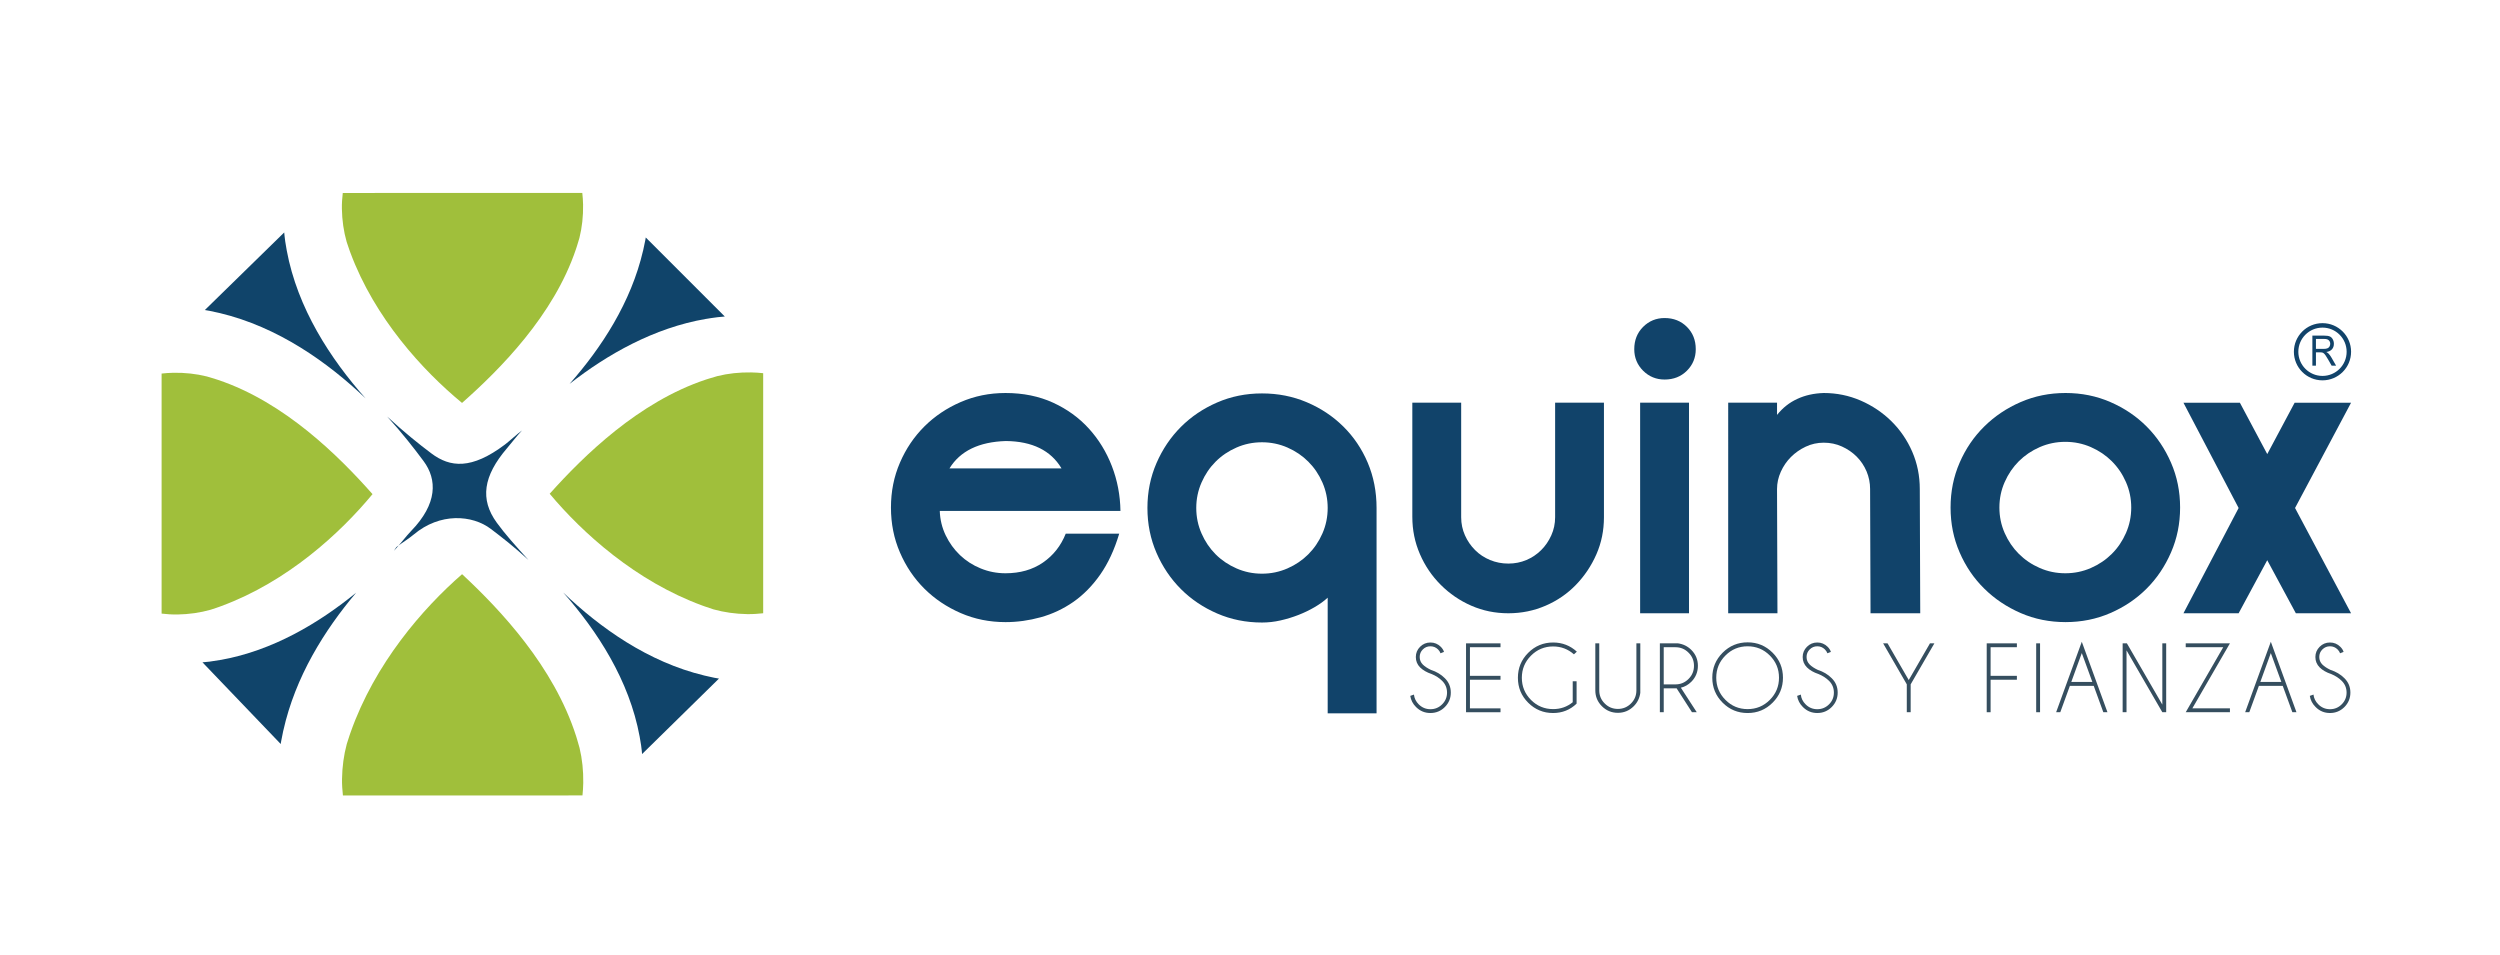 <svg xmlns="http://www.w3.org/2000/svg" xmlns:xlink="http://www.w3.org/1999/xlink" id="Layer_1" x="0px" y="0px" width="200.667px" height="76.667px" viewBox="0 0 200.667 76.667" xml:space="preserve"><g>	<g>		<g>			<path fill="#11436A" d="M75.433,41.01c0.023,0.699,0.183,1.353,0.475,1.961c0.293,0.608,0.678,1.138,1.149,1.589    c0.474,0.451,1.025,0.808,1.657,1.065c0.631,0.259,1.294,0.389,1.994,0.389c1.17,0,2.175-0.287,3.01-0.862    c0.832-0.574,1.439-1.346,1.824-2.315h4.293c-0.383,1.284-0.891,2.378-1.521,3.28c-0.631,0.9-1.354,1.633-2.161,2.197    c-0.812,0.562-1.687,0.974-2.622,1.232c-0.935,0.259-1.876,0.389-2.822,0.389c-1.287,0-2.484-0.242-3.6-0.727    c-1.117-0.485-2.088-1.137-2.916-1.961c-0.824-0.821-1.48-1.791-1.959-2.907c-0.482-1.115-0.72-2.315-0.72-3.601    c0-1.284,0.237-2.484,0.72-3.6c0.479-1.115,1.135-2.083,1.959-2.906c0.828-0.824,1.799-1.477,2.916-1.961    c1.115-0.484,2.312-0.727,3.6-0.727c1.418,0,2.691,0.26,3.82,0.777c1.127,0.518,2.084,1.211,2.872,2.08    c0.788,0.867,1.403,1.869,1.844,3.008s0.67,2.337,0.69,3.599H75.433z M85.204,37.597c-0.856-1.441-2.344-2.174-4.462-2.197    c-2.164,0.066-3.674,0.801-4.531,2.197H85.204z"></path>			<path fill="#11436A" d="M110.492,57.259h-3.923v-9.285c-0.291,0.271-0.642,0.523-1.05,0.761c-0.403,0.236-0.838,0.446-1.3,0.626    c-0.463,0.18-0.94,0.326-1.438,0.439c-0.495,0.113-0.991,0.168-1.486,0.168c-1.286,0-2.484-0.242-3.601-0.727    c-1.113-0.483-2.085-1.136-2.907-1.959c-0.822-0.824-1.476-1.793-1.96-2.907c-0.484-1.116-0.727-2.316-0.727-3.601    c0-1.285,0.242-2.484,0.727-3.602c0.484-1.115,1.138-2.083,1.96-2.906c0.822-0.822,1.794-1.477,2.907-1.96    c1.116-0.485,2.314-0.728,3.601-0.728c1.284,0,2.485,0.236,3.601,0.711c1.116,0.472,2.09,1.119,2.924,1.943    c0.834,0.823,1.488,1.791,1.962,2.906c0.472,1.115,0.71,2.328,0.71,3.635V57.259z M106.569,40.774    c0-0.722-0.141-1.403-0.423-2.046c-0.282-0.642-0.658-1.2-1.133-1.673c-0.473-0.474-1.029-0.851-1.673-1.133    c-0.646-0.281-1.325-0.422-2.045-0.422c-0.724,0-1.403,0.141-2.044,0.422c-0.646,0.282-1.203,0.659-1.676,1.133    c-0.474,0.473-0.85,1.031-1.131,1.673c-0.282,0.643-0.424,1.324-0.424,2.046c0,0.721,0.142,1.403,0.424,2.045    c0.281,0.642,0.657,1.199,1.131,1.674c0.473,0.473,1.03,0.85,1.676,1.132c0.641,0.282,1.32,0.423,2.044,0.423    c0.72,0,1.399-0.141,2.045-0.423c0.644-0.282,1.2-0.659,1.673-1.132c0.475-0.475,0.851-1.032,1.133-1.674    S106.569,41.495,106.569,40.774z"></path>			<path fill="#11436A" d="M124.824,32.323h3.92v9.194c0,1.06-0.201,2.051-0.607,2.976c-0.406,0.924-0.953,1.74-1.641,2.45    c-0.686,0.71-1.498,1.268-2.434,1.673c-0.936,0.406-1.934,0.609-2.993,0.609c-1.056,0-2.05-0.203-2.974-0.609    c-0.925-0.405-1.742-0.963-2.45-1.673c-0.712-0.71-1.269-1.533-1.673-2.468c-0.406-0.936-0.609-1.933-0.609-2.992v-9.16h3.921    v9.194c0,0.519,0.103,1.003,0.304,1.453c0.202,0.452,0.474,0.846,0.814,1.184c0.335,0.339,0.736,0.603,1.197,0.796    c0.463,0.19,0.951,0.287,1.47,0.287c0.521,0,1.001-0.097,1.454-0.287c0.452-0.193,0.844-0.457,1.184-0.796    c0.34-0.338,0.607-0.731,0.811-1.184c0.203-0.45,0.307-0.935,0.307-1.453V32.323z"></path>			<path fill="#11436A" d="M131.177,28.03c0-0.721,0.236-1.318,0.709-1.791c0.475-0.474,1.051-0.711,1.725-0.711    c0.723,0,1.318,0.237,1.793,0.711c0.473,0.473,0.709,1.07,0.709,1.791c0,0.677-0.236,1.251-0.709,1.725    c-0.475,0.473-1.07,0.709-1.793,0.709c-0.674,0-1.25-0.236-1.725-0.709C131.414,29.281,131.177,28.707,131.177,28.03z     M131.648,32.323h3.923v16.902h-3.923V32.323z"></path>			<path fill="#11436A" d="M150.107,39.253c0-0.494-0.094-0.969-0.285-1.42c-0.193-0.451-0.457-0.846-0.795-1.184    c-0.34-0.338-0.732-0.607-1.184-0.811s-0.934-0.305-1.455-0.305c-0.516,0-1.002,0.107-1.453,0.322    c-0.45,0.213-0.846,0.49-1.182,0.827c-0.338,0.338-0.609,0.733-0.812,1.183c-0.203,0.451-0.304,0.914-0.304,1.387l0.034,9.973    h-3.954V32.323h3.92v0.98c0.451-0.564,0.989-0.993,1.624-1.283c0.628-0.294,1.34-0.451,2.127-0.475    c1.036,0,2.021,0.201,2.961,0.607c0.934,0.406,1.756,0.959,2.467,1.657c0.709,0.7,1.268,1.517,1.673,2.45    c0.405,0.936,0.606,1.934,0.606,2.992l0.036,9.973h-3.99L150.107,39.253z"></path>			<path fill="#11436A" d="M156.566,40.739c0-1.284,0.24-2.484,0.727-3.6c0.482-1.115,1.141-2.083,1.977-2.906    c0.834-0.824,1.807-1.477,2.923-1.961c1.114-0.484,2.317-0.727,3.603-0.727c1.283,0,2.484,0.242,3.597,0.727    c1.118,0.484,2.085,1.137,2.909,1.961c0.822,0.823,1.475,1.791,1.959,2.906c0.486,1.115,0.729,2.315,0.729,3.6    c0,1.285-0.242,2.485-0.729,3.601c-0.484,1.116-1.137,2.086-1.959,2.907c-0.824,0.824-1.791,1.476-2.909,1.961    c-1.112,0.484-2.313,0.727-3.597,0.727c-1.285,0-2.488-0.242-3.603-0.727c-1.116-0.485-2.089-1.137-2.923-1.961    c-0.836-0.821-1.494-1.791-1.977-2.907C156.806,43.225,156.566,42.024,156.566,40.739z M160.485,40.739    c0,0.724,0.141,1.404,0.425,2.047c0.283,0.641,0.662,1.199,1.136,1.672c0.477,0.474,1.033,0.852,1.679,1.133    c0.645,0.283,1.328,0.423,2.051,0.423c0.726,0,1.409-0.14,2.053-0.423c0.646-0.281,1.203-0.659,1.679-1.133    c0.476-0.473,0.854-1.031,1.136-1.672c0.283-0.643,0.424-1.323,0.424-2.047c0-0.719-0.141-1.401-0.424-2.045    c-0.281-0.642-0.66-1.199-1.136-1.673c-0.476-0.473-1.032-0.851-1.679-1.133c-0.644-0.28-1.327-0.423-2.053-0.423    c-0.723,0-1.406,0.143-2.051,0.423c-0.646,0.282-1.202,0.66-1.679,1.133c-0.474,0.474-0.853,1.031-1.136,1.673    C160.625,39.338,160.485,40.021,160.485,40.739z"></path>			<path fill="#11436A" d="M179.687,49.226h-4.429l4.429-8.451l-4.429-8.451h4.53l2.197,4.124l2.199-4.124h4.529l-4.497,8.451    l4.497,8.451h-4.432l-2.297-4.26L179.687,49.226z"></path>		</g>		<g>			<path fill="#354E5F" d="M114.919,54.105c-0.393-0.131-0.704-0.31-0.935-0.537c-0.228-0.229-0.34-0.507-0.34-0.832    c0-0.316,0.112-0.592,0.34-0.82c0.23-0.229,0.507-0.345,0.829-0.345c0.324,0,0.599,0.115,0.832,0.343    c0.124,0.123,0.212,0.26,0.261,0.412l-0.281,0.11c-0.038-0.112-0.106-0.218-0.201-0.312c-0.169-0.164-0.372-0.249-0.61-0.249    c-0.237,0-0.441,0.085-0.607,0.251c-0.169,0.166-0.252,0.369-0.252,0.609c0,0.237,0.083,0.44,0.252,0.608    c0.157,0.154,0.375,0.297,0.65,0.427c0.442,0.141,0.813,0.363,1.116,0.667c0.319,0.316,0.479,0.702,0.479,1.153    c0,0.454-0.16,0.841-0.479,1.162c-0.319,0.32-0.705,0.479-1.159,0.479c-0.45,0-0.835-0.16-1.156-0.483    c-0.257-0.254-0.409-0.553-0.46-0.892l0.294-0.105c0.033,0.3,0.161,0.56,0.383,0.782c0.262,0.262,0.576,0.393,0.939,0.393    c0.368,0,0.683-0.131,0.944-0.393c0.26-0.26,0.391-0.574,0.391-0.942c0-0.365-0.131-0.681-0.391-0.94    C115.531,54.424,115.251,54.242,114.919,54.105z"></path>			<path fill="#354E5F" d="M120.441,51.639v0.31h-2.454v2.298h2.454v0.313h-2.454v2.298h2.454v0.311h-2.767v-5.529H120.441z"></path>			<path fill="#354E5F" d="M126.548,56.479c-0.523,0.502-1.151,0.753-1.883,0.753c-0.782,0-1.451-0.275-2.002-0.827    c-0.554-0.552-0.826-1.218-0.826-2.001c0-0.782,0.272-1.448,0.826-2.003c0.551-0.553,1.22-0.83,2.002-0.83    c0.731,0,1.367,0.246,1.903,0.735l-0.233,0.215c-0.476-0.419-1.032-0.633-1.67-0.633c-0.692,0-1.287,0.247-1.777,0.738    c-0.489,0.489-0.735,1.084-0.735,1.777c0,0.694,0.246,1.287,0.735,1.779c0.49,0.491,1.085,0.735,1.777,0.735    c0.596,0,1.12-0.182,1.572-0.551v-1.684h0.311V56.479z"></path>			<path fill="#354E5F" d="M131.346,51.639h0.316v3.975c-0.058,0.422-0.234,0.78-0.528,1.073c-0.354,0.353-0.778,0.529-1.273,0.529    c-0.501,0-0.927-0.177-1.28-0.529c-0.353-0.352-0.53-0.776-0.53-1.274v-3.773h0.316v3.773c0,0.41,0.144,0.762,0.438,1.052    c0.289,0.293,0.643,0.438,1.057,0.438c0.409,0,0.763-0.146,1.053-0.438c0.289-0.29,0.433-0.642,0.433-1.052V51.639z"></path>			<path fill="#354E5F" d="M134.575,55.247c-0.028,0.002-0.06,0.003-0.093,0.003h-0.939v1.918h-0.311v-5.529h1.451    c0.422,0.058,0.779,0.233,1.076,0.529c0.35,0.352,0.526,0.777,0.526,1.274c0,0.499-0.177,0.927-0.526,1.279    c-0.247,0.244-0.526,0.404-0.842,0.479l1.275,1.967h-0.384L134.575,55.247z M133.542,51.953v2.981h0.939    c0.412,0,0.761-0.145,1.051-0.436c0.295-0.292,0.439-0.646,0.439-1.057c0-0.412-0.145-0.766-0.439-1.054    c-0.29-0.292-0.639-0.436-1.051-0.436H133.542z"></path>			<path fill="#354E5F" d="M142.282,52.391c0.554,0.555,0.831,1.223,0.831,2.007c0,0.781-0.277,1.45-0.831,2.004    c-0.555,0.556-1.22,0.831-2.006,0.831c-0.782,0-1.452-0.275-2.006-0.831c-0.554-0.554-0.83-1.223-0.83-2.004    c0-0.784,0.276-1.452,0.83-2.007c0.554-0.554,1.224-0.832,2.006-0.832C141.062,51.559,141.727,51.837,142.282,52.391z     M140.276,51.876c-0.695,0-1.291,0.247-1.779,0.738c-0.494,0.492-0.739,1.086-0.739,1.783c0,0.695,0.245,1.288,0.739,1.782    c0.488,0.493,1.084,0.739,1.779,0.739c0.696,0,1.291-0.246,1.781-0.739c0.493-0.494,0.738-1.087,0.738-1.782    c0-0.697-0.245-1.291-0.738-1.783C141.567,52.123,140.972,51.876,140.276,51.876z"></path>			<path fill="#354E5F" d="M145.972,54.105c-0.396-0.131-0.707-0.31-0.935-0.537c-0.227-0.229-0.342-0.507-0.342-0.832    c0-0.316,0.115-0.592,0.342-0.82c0.228-0.229,0.505-0.345,0.831-0.345c0.318,0,0.597,0.115,0.828,0.343    c0.125,0.123,0.214,0.26,0.264,0.412l-0.28,0.11c-0.043-0.112-0.109-0.218-0.205-0.312c-0.169-0.164-0.37-0.249-0.606-0.249    c-0.24,0-0.442,0.085-0.609,0.251c-0.169,0.166-0.253,0.369-0.253,0.609c0,0.237,0.084,0.44,0.253,0.608    c0.155,0.154,0.373,0.297,0.65,0.427c0.442,0.141,0.813,0.363,1.115,0.667c0.32,0.316,0.48,0.702,0.48,1.153    c0,0.454-0.16,0.841-0.48,1.162c-0.319,0.32-0.707,0.479-1.156,0.479c-0.454,0-0.839-0.16-1.159-0.483    c-0.255-0.254-0.409-0.553-0.46-0.892l0.295-0.105c0.031,0.3,0.159,0.56,0.383,0.782c0.26,0.262,0.573,0.393,0.941,0.393    c0.367,0,0.681-0.131,0.944-0.393c0.26-0.26,0.387-0.574,0.387-0.942c0-0.365-0.127-0.681-0.387-0.94    C146.583,54.424,146.303,54.242,145.972,54.105z"></path>			<path fill="#354E5F" d="M153.053,54.931l-1.901-3.292h0.356l1.7,2.947l1.704-2.947h0.355l-1.904,3.292v2.237h-0.311V54.931z"></path>			<path fill="#354E5F" d="M161.889,51.639v0.31h-2.11v2.298h2.11v0.313h-2.11v2.608h-0.312v-5.529H161.889z"></path>			<path fill="#354E5F" d="M163.749,51.639v5.529h-0.311v-5.529H163.749z"></path>			<path fill="#354E5F" d="M168.057,55.051h-1.914l-0.771,2.117h-0.333l2.06-5.657l2.06,5.657h-0.332L168.057,55.051z     M167.945,54.737l-0.846-2.317l-0.843,2.317H167.945z"></path>			<path fill="#354E5F" d="M170.378,51.639h0.342l2.843,4.917v-4.917h0.31v5.529h-0.31l-2.874-4.966v4.966h-0.311V51.639z"></path>			<path fill="#354E5F" d="M178.453,51.948h-3.012v-0.31h3.549l-3.018,5.219h3.018v0.311h-3.549L178.453,51.948z"></path>			<path fill="#354E5F" d="M183.228,55.051h-1.914l-0.771,2.117h-0.332l2.061-5.657l2.058,5.657H184L183.228,55.051z     M183.116,54.737l-0.845-2.317l-0.841,2.317H183.116z"></path>			<path fill="#354E5F" d="M187.122,54.105c-0.394-0.131-0.705-0.31-0.932-0.537c-0.227-0.229-0.342-0.507-0.342-0.832    c0-0.316,0.115-0.592,0.342-0.82c0.227-0.229,0.503-0.345,0.829-0.345c0.323,0,0.599,0.115,0.829,0.343    c0.129,0.123,0.215,0.26,0.264,0.412l-0.281,0.11c-0.041-0.112-0.109-0.218-0.205-0.312c-0.168-0.164-0.369-0.249-0.606-0.249    c-0.236,0-0.44,0.085-0.608,0.251c-0.169,0.166-0.252,0.369-0.252,0.609c0,0.237,0.083,0.44,0.252,0.608    c0.157,0.154,0.374,0.297,0.649,0.427c0.442,0.141,0.815,0.363,1.118,0.667c0.318,0.316,0.479,0.702,0.479,1.153    c0,0.454-0.161,0.841-0.479,1.162c-0.322,0.32-0.707,0.479-1.159,0.479c-0.451,0-0.837-0.16-1.155-0.483    c-0.258-0.254-0.411-0.553-0.464-0.892l0.294-0.105c0.034,0.3,0.162,0.56,0.387,0.782c0.258,0.262,0.574,0.393,0.938,0.393    c0.368,0,0.683-0.131,0.943-0.393c0.26-0.26,0.389-0.574,0.389-0.942c0-0.365-0.129-0.681-0.389-0.94    C187.735,54.424,187.455,54.242,187.122,54.105z"></path>		</g>		<g>			<path fill="#10446A" d="M17.646,25.13c4.664,1.117,8.639,3.929,11.7,6.849c-2.82-3.172-5.472-7.235-6.331-11.879    c-0.042-0.241-0.084-0.48-0.121-0.722c-0.019-0.142-0.034-0.284-0.053-0.429c-0.011-0.098-0.018-0.192-0.028-0.291l-6.371,6.227    c0.133,0.021,0.266,0.045,0.397,0.069C17.113,25.006,17.377,25.064,17.646,25.13"></path>			<path fill="#10446A" d="M56.544,54.226c-4.517-1.087-8.368-3.821-11.334-6.664c2.733,3.088,5.301,7.041,6.133,11.562    c0.041,0.233,0.082,0.467,0.117,0.702c0.019,0.138,0.033,0.276,0.051,0.416c0.011,0.096,0.018,0.188,0.027,0.284l6.172-6.059    c-0.128-0.023-0.258-0.043-0.385-0.067C57.061,54.348,56.805,54.29,56.544,54.226"></path>			<path fill="#10446A" d="M51.792,19.297c-0.049,0.269-0.104,0.535-0.167,0.797c0,0.007,0,0.01,0,0.013H51.62    c-0.964,4.16-3.334,7.796-5.902,10.706c3.036-2.373,6.77-4.496,10.943-5.215v-0.001c0.003,0,0.011,0,0.017,0    c0.272-0.049,0.546-0.087,0.825-0.123c0.023-0.002,0.049-0.008,0.079-0.011c0.195-0.024,0.396-0.039,0.596-0.057l-6.346-6.345    c-0.006,0.043-0.009,0.087-0.019,0.129C51.804,19.226,51.797,19.263,51.792,19.297"></path>			<path fill="#10446A" d="M22.572,59.476c0.048-0.276,0.103-0.555,0.165-0.827c0-0.004,0-0.007,0-0.013h0.006    c0.955-4.3,3.301-8.055,5.845-11.063c-3.007,2.454-6.704,4.646-10.835,5.39v0.001c-0.004,0-0.011,0-0.017,0    c-0.27,0.05-0.541,0.092-0.818,0.128c-0.022,0.003-0.048,0.007-0.076,0.013c-0.194,0.021-0.393,0.038-0.591,0.057l6.284,6.56    c0.005-0.046,0.009-0.09,0.017-0.133C22.561,59.549,22.568,59.512,22.572,59.476"></path>			<path fill="#10446A" d="M31.81,43.919c0.5-0.377,0.999-0.68,1.402-1.017c2.104-1.768,4.693-1.582,6.192-0.443    c0.938,0.714,1.82,1.396,3.009,2.485c-1.095-1.209-1.845-2.041-2.539-2.991c-1.362-1.871-1.09-3.741,0.825-5.979    c0.304-0.356,0.821-1.024,1.201-1.425c-0.416,0.311-1.012,0.861-1.367,1.131c-2.687,2.027-4.406,1.845-5.909,0.712    c-1.018-0.762-2.252-1.759-3.548-2.958c1.188,1.298,2.173,2.566,2.918,3.57c1.107,1.487,1.13,3.43-1.002,5.624    c-0.37,0.381-0.938,1.127-1.373,1.585"></path>			<path fill="#A0BF3B" d="M59.977,49.293c-0.939-0.015-1.849-0.142-2.708-0.381c-0.23-0.075-0.457-0.15-0.686-0.231    c-0.065-0.025-0.13-0.044-0.193-0.069c-5.354-1.959-9.63-5.827-12.268-8.979c2.74-3.059,7.143-7.378,12.553-9.171    c0.073-0.024,0.152-0.043,0.225-0.071c0.224-0.068,0.452-0.139,0.677-0.201c0.865-0.216,1.778-0.312,2.717-0.297    c0.327,0.006,0.646,0.026,0.964,0.062v19.269C60.835,49.271,60.41,49.3,59.977,49.293"></path>			<path fill="#A0BF3B" d="M27.453,62.525c0.016-0.976,0.141-1.915,0.382-2.808c0.073-0.237,0.149-0.472,0.229-0.711    c0.025-0.067,0.044-0.134,0.07-0.199c1.953-5.552,5.813-9.984,8.956-12.719c3.054,2.839,7.365,7.401,9.156,13.01    c0.025,0.073,0.044,0.155,0.071,0.232c0.07,0.231,0.14,0.468,0.202,0.702c0.215,0.896,0.312,1.842,0.297,2.815    c-0.006,0.34-0.028,0.671-0.062,1l-19.229,0.005C27.478,63.415,27.446,62.975,27.453,62.525"></path>			<path fill="#A0BF3B" d="M27.442,16.752c0.016,0.925,0.141,1.819,0.383,2.664c0.073,0.227,0.149,0.449,0.229,0.674    c0.026,0.064,0.044,0.128,0.07,0.19c1.956,5.266,5.818,9.47,8.962,12.062c3.051-2.694,7.359-7.027,9.146-12.35    c0.025-0.07,0.045-0.148,0.072-0.22c0.07-0.221,0.138-0.443,0.203-0.668c0.213-0.85,0.31-1.748,0.295-2.671    c-0.007-0.321-0.029-0.636-0.063-0.949l-19.226,0.006C27.466,15.908,27.435,16.325,27.442,16.752"></path>			<path fill="#A0BF3B" d="M14.238,49.324c0.928-0.017,1.827-0.142,2.675-0.384c0.228-0.073,0.451-0.149,0.677-0.228    c0.065-0.027,0.129-0.045,0.191-0.071c5.29-1.959,9.515-5.828,12.12-8.978c-2.706-3.06-7.057-7.378-12.402-9.171    c-0.072-0.024-0.15-0.044-0.222-0.071c-0.221-0.07-0.447-0.139-0.669-0.203c-0.855-0.214-1.756-0.312-2.685-0.297    c-0.322,0.006-0.638,0.029-0.952,0.063v19.268C13.39,49.3,13.81,49.33,14.238,49.324"></path>		</g>	</g>	<g>		<path fill="#11436A" d="M186.418,25.938c-1.268,0-2.295,1.028-2.295,2.296s1.027,2.295,2.295,2.295s2.296-1.027,2.296-2.295   S187.686,25.938,186.418,25.938z M186.418,30.174c-1.071,0-1.938-0.869-1.938-1.939c0-1.072,0.867-1.939,1.938-1.939   s1.939,0.867,1.939,1.939C188.358,29.305,187.49,30.174,186.418,30.174z"></path>		<g>			<g>				<path fill="#11436A" d="M185.607,29.352V26.94h0.958c0.192,0,0.339,0.022,0.439,0.065c0.1,0.043,0.18,0.119,0.239,0.229     c0.061,0.109,0.091,0.23,0.091,0.363c0,0.172-0.05,0.316-0.149,0.434c-0.099,0.117-0.252,0.191-0.46,0.223     c0.076,0.041,0.133,0.081,0.173,0.121c0.084,0.085,0.162,0.191,0.237,0.32l0.376,0.656h-0.359l-0.286-0.502     c-0.084-0.145-0.152-0.256-0.207-0.332c-0.054-0.077-0.103-0.13-0.145-0.162c-0.043-0.03-0.087-0.051-0.131-0.062     c-0.032-0.009-0.085-0.012-0.159-0.012h-0.331v1.07H185.607z M185.893,28.004h0.614c0.131,0,0.232-0.014,0.306-0.045     c0.075-0.03,0.131-0.078,0.169-0.145s0.058-0.139,0.058-0.217c0-0.113-0.037-0.207-0.112-0.28     c-0.073-0.073-0.19-0.11-0.351-0.11h-0.684V28.004z"></path>			</g>		</g>	</g></g></svg>